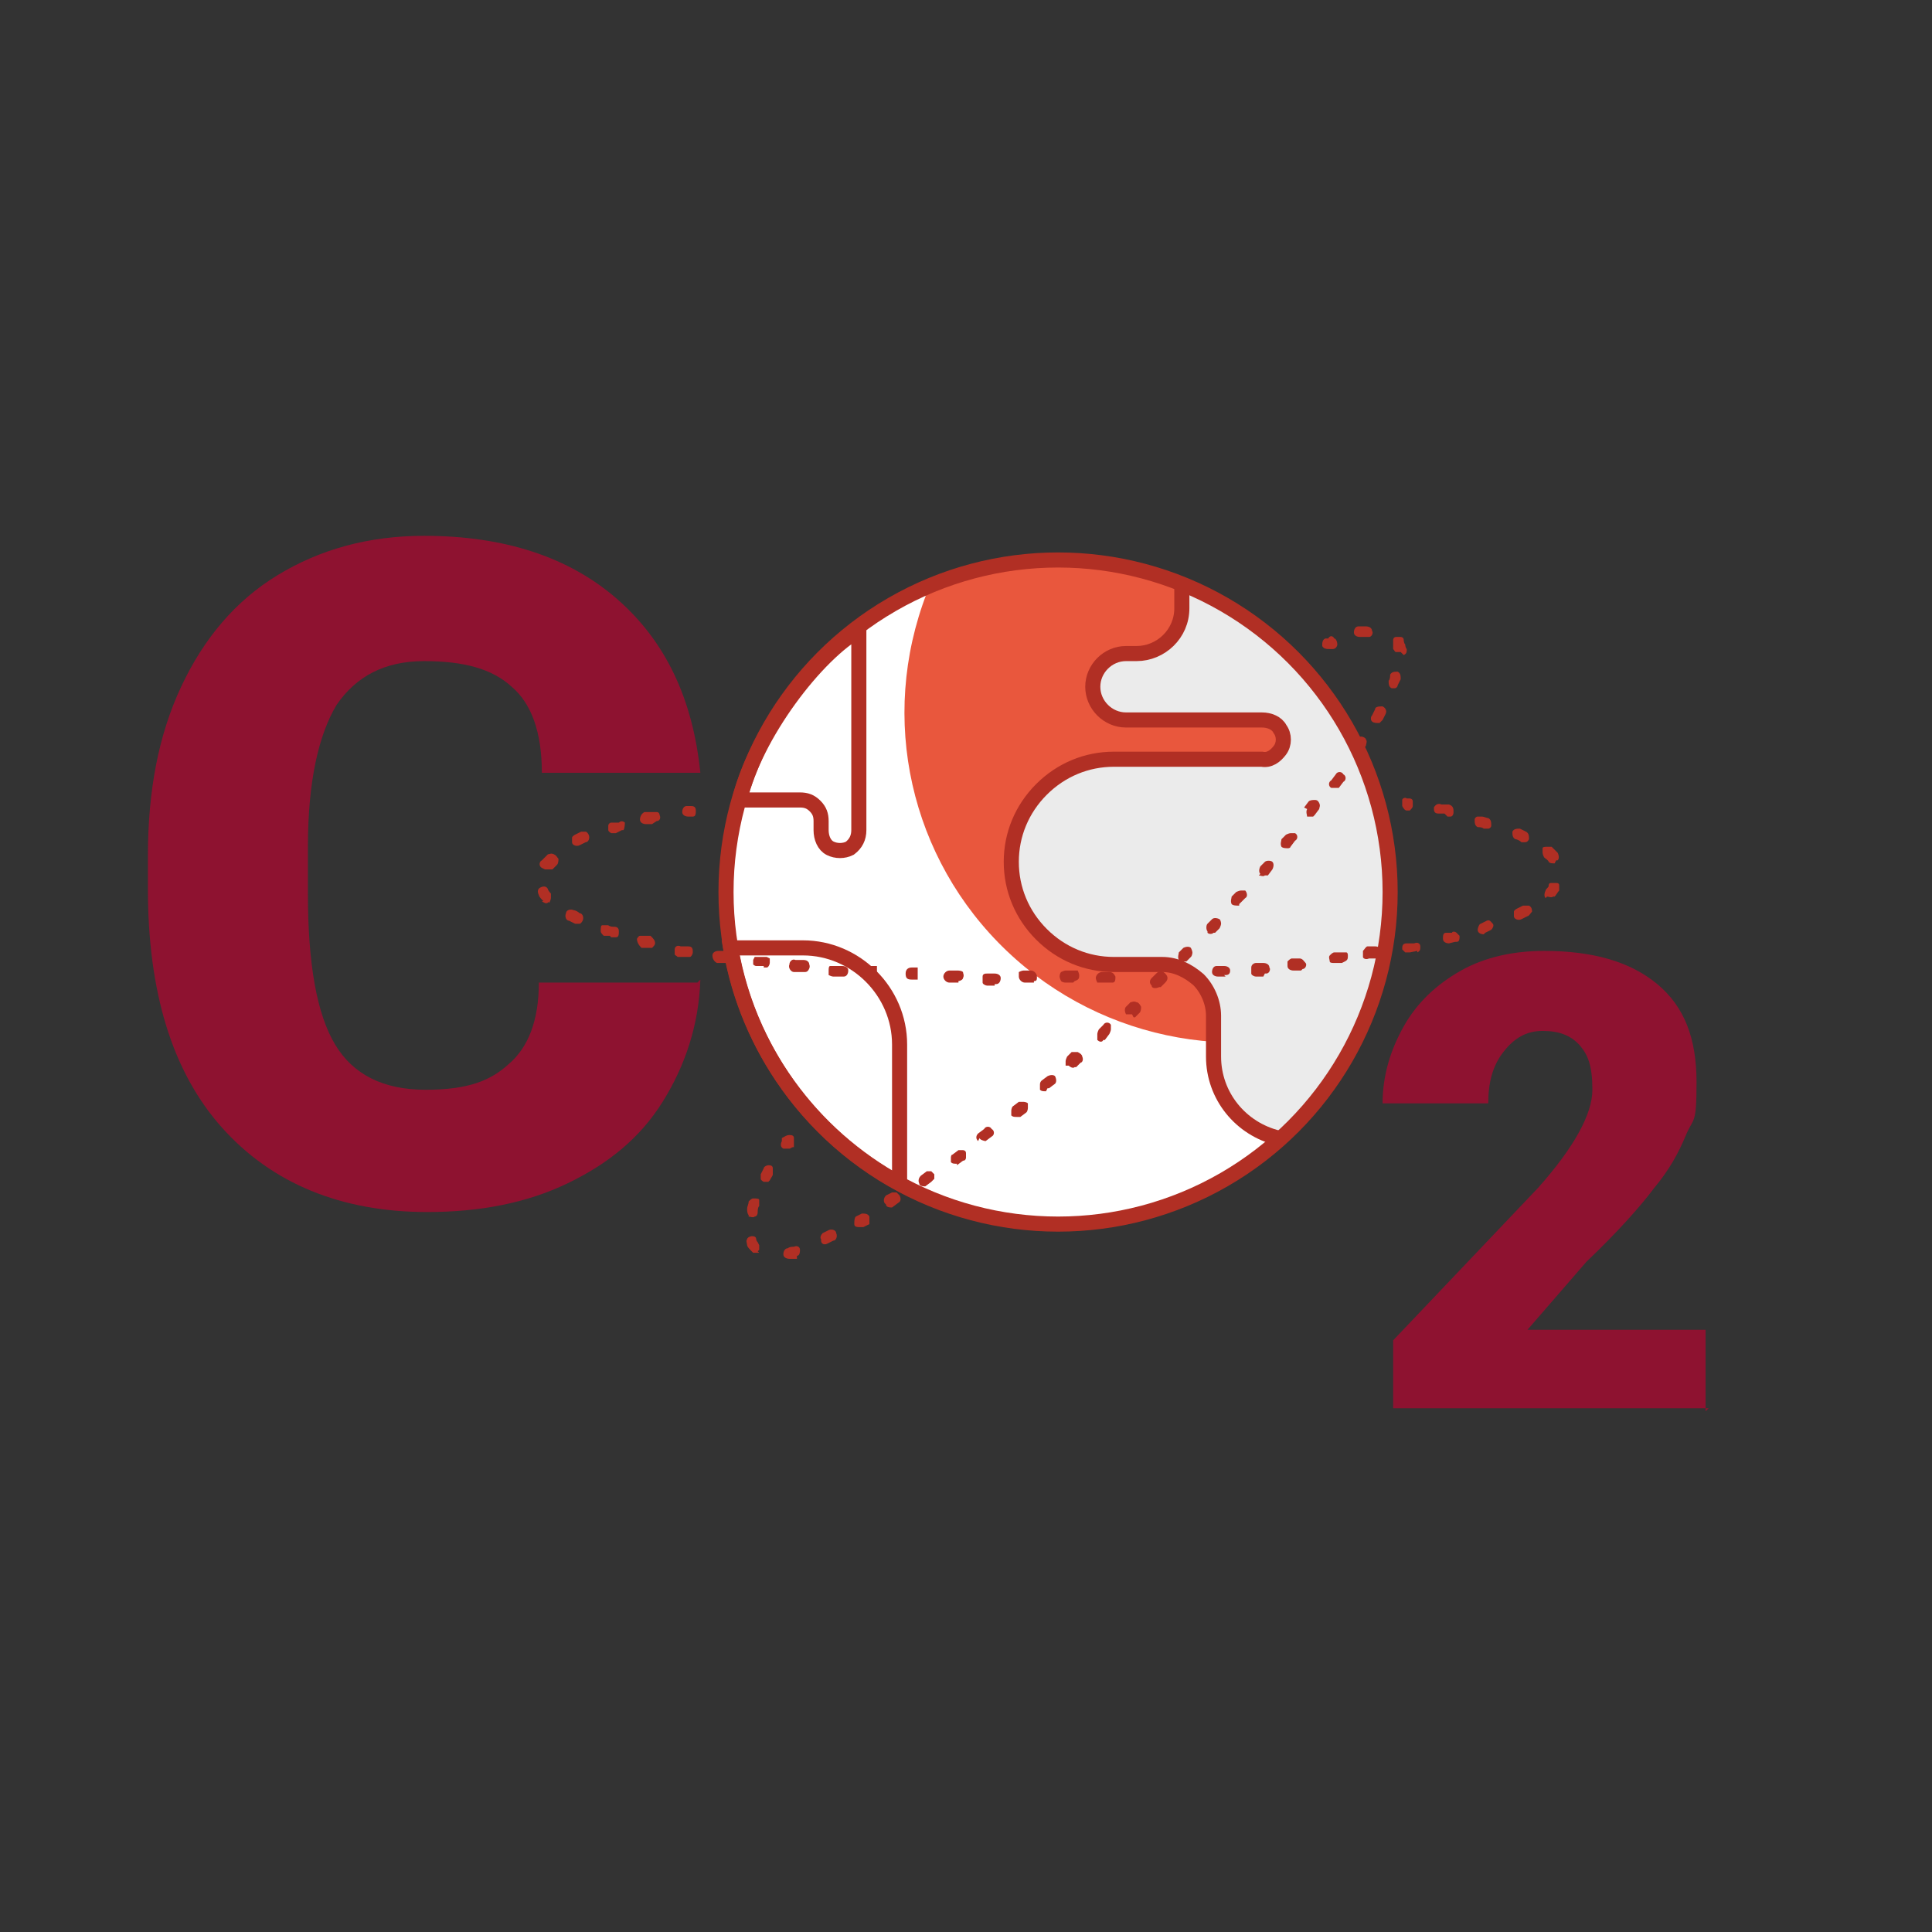 <?xml version="1.0" encoding="UTF-8"?>
<svg id="PICTOGRAMMES_NEW_2024" xmlns="http://www.w3.org/2000/svg" version="1.1" viewBox="0 0 128 128">
  <rect x="0" y="0" width="128" height="128" fill="#333333" stroke="none"/>
  <!-- Generator: Adobe Illustrator 29.3.1, SVG Export Plug-In . SVG Version: 2.1.0 Build 151)  -->
  <defs>
    <style>
      .st0, .st1 {
        stroke-linecap: round;
      }

      .st0, .st1, .st2 {
        stroke: #b12f24;
      }

      .st0, .st3 {
        fill: #fff;
      }

      .st4 {
        fill: #ebebeb;
      }

      .st5 {
        fill-rule: evenodd;
      }

      .st5, .st6 {
        fill: #b12f24;
      }

      .st1, .st2 {
        fill: none;
      }

      .st7 {
        fill: #e9573d;
      }

      .st8 {
        fill: #8e1230;
      }
    </style>
  </defs>
  <g>
    <path class="st8" d="M46.4,64.9c-.1,3-1,5.7-2.5,8.1s-3.6,4.1-6.3,5.4c-2.7,1.3-5.8,1.9-9.3,1.9-5.7,0-10.3-1.9-13.6-5.6s-4.9-9-4.9-15.8v-2.2c0-4.3.7-8,2.2-11.2,1.5-3.2,3.6-5.7,6.4-7.4,2.8-1.7,6-2.6,9.7-2.6,5.3,0,9.6,1.4,12.8,4.2,3.2,2.8,5,6.6,5.5,11.5h-10.5c0-2.7-.7-4.6-2-5.7-1.3-1.2-3.2-1.7-5.8-1.7s-4.5,1-5.8,2.9c-1.2,2-1.9,5.1-1.9,9.4v3.1c0,4.7.6,8,1.8,10,1.2,2,3.2,3,6,3s4.3-.6,5.5-1.7c1.3-1.1,2-2.9,2-5.4h10.5Z"/>
    <path class="st8" d="M113.2,93.3h-20.9v-4.5l9.6-10.1c2.4-2.7,3.6-4.9,3.6-6.5s-.3-2.3-.8-2.9c-.6-.7-1.4-1-2.5-1s-1.9.5-2.6,1.4c-.7.9-1,2-1,3.4h-7c0-1.8.5-3.5,1.4-5.1.9-1.6,2.2-2.8,3.8-3.7,1.6-.9,3.5-1.3,5.5-1.3,3.2,0,5.7.7,7.5,2.2,1.8,1.5,2.6,3.6,2.6,6.5s-.2,2.3-.7,3.5-1.1,2.3-2.1,3.5c-.9,1.2-2.4,2.9-4.5,4.9l-3.9,4.5h11.8v5.4Z"/>
  </g>
  <circle class="st3" cx="70" cy="59.1" r="21.9"/>
  <path class="st7" d="M70.3,37.4c-3.1,0-6.1.6-8.9,1.9-3.2,8.3-1.1,17.6,5.3,23.7,6.4,6.1,15.9,7.8,24,4.2,2.6-6.7,1.7-14.3-2.4-20.3-4.1-6-10.8-9.5-18.1-9.5Z"/>
  <path class="st0" d="M53.2,62.8h-4.8c1.1,6.6,5.3,12.4,11.2,15.6v-9.2c0-3.5-2.9-6.4-6.4-6.4Z"/>
  <path class="st2" d="M56.9,41.7v13.3c0,.5-.2.9-.6,1.2-.4.2-.9.2-1.3,0-.4-.2-.6-.7-.6-1.2v-.6c0-.4-.1-.7-.4-1-.3-.3-.6-.4-1-.4h-4c1-4.3,5.1-9.7,8-11.3"/>
  <path class="st4" d="M78.5,38.9h-.2v1.4c0,1.7-1.4,3-3,3h-.7c-1.2,0-2.2,1-2.2,2.2s1,2.2,2.2,2.2h9c.5,0,1,.2,1.2.6.3.4.3,1,0,1.4-.3.4-.7.7-1.2.6h-9.8c-1.8,0-3.5.7-4.8,2-1.3,1.3-2,3-2,4.8h0c0,1.8.7,3.5,2,4.8s3,2,4.8,2h3.2c.9,0,1.7.4,2.4,1,.6.6,1,1.5,1,2.4v2.7c0,2.6,1.8,4.8,4.3,5.4,0,0,6.5-5.6,7.5-13.6s-5.2-20-13.7-22.8Z"/>
  <path class="st2" d="M78.5,38.9h-.2v1.4c0,1.7-1.4,3-3,3h-.7c-1.2,0-2.2,1-2.2,2.2s1,2.2,2.2,2.2h9c.5,0,1,.2,1.2.6.3.4.3,1,0,1.4-.3.4-.7.7-1.2.6h-9.8c-1.8,0-3.5.7-4.8,2-1.3,1.3-2,3-2,4.8h0c0,1.8.7,3.5,2,4.8s3,2,4.8,2h3.2c.9,0,1.7.4,2.4,1,.6.6,1,1.5,1,2.4v2.7c0,2.6,1.8,4.8,4.3,5.4"/>
  <path class="st6" d="M93.6,53.7c0,0-.1,0-.2,0h-.2c-.1,0-.2-.1-.3-.3,0-.1,0-.3,0-.4s.2-.2.3-.1h.2c0,0,.2,0,.2.2,0,0,0,.2,0,.3,0,.1-.1.2-.2.3h0Z"/>
  <path class="st6" d="M88.1,43c-.2,0-.4,0-.5-.2,0-.2,0-.4.2-.5h.2c.1-.2.3-.2.4,0,.1,0,.2.2.2.4,0,.1-.1.3-.3.3h-.2c0,0,0,.1,0,.1h0Z"/>
  <path class="st6" d="M52.2,76.1c-.1,0-.2,0-.3,0-.2-.1-.2-.3-.1-.5v-.2c.2-.1.3-.2.5-.2.1,0,.3,0,.3.2,0,.1,0,.3,0,.4v.2c-.2,0-.2.1-.3.1h0Z"/>
  <path class="st6" d="M45.9,54.1s0,0-.1,0h-.2c-.2,0-.4-.1-.4-.3,0-.2.1-.4.3-.4h.2c.2,0,.4,0,.4.3,0,.2,0,.4-.2.4h0Z"/>
  <circle class="st1" cx="70.1" cy="59.1" r="22"/>
  <path class="st5" d="M90.7,42.2h0s0,0,0,0c.2,0,.3-.3.2-.4,0-.2-.2-.3-.4-.3-.2,0-.3,0-.5,0-.2,0-.3.2-.3.4,0,.2.2.3.4.3h.4ZM92.8,43.2h0c0,0-.2,0-.3,0s-.1-.1-.2-.2h0c0-.2,0-.2,0-.3,0,0,0-.2,0-.3,0,0,0-.2.2-.2,0,0,.2,0,.3,0,0,0,.2,0,.2.2,0,0,0,.2.1.3,0,0,0,.2.1.3,0,.2,0,.3-.2.4ZM92.1,45.6c0,0,.2,0,.3,0,.1,0,.2-.1.2-.2l.2-.4c0-.2,0-.4-.2-.5-.2,0-.4,0-.5.2,0,.1,0,.3-.1.4,0,.2,0,.4.2.5ZM91.3,47.9c-.1,0-.3,0-.4-.1-.1-.1-.1-.3,0-.4l.2-.4c0-.2.3-.2.5-.2.2.1.3.3.2.5l-.2.4c0,0-.1.1-.2.2ZM89.7,50c.1,0,.2,0,.3,0,0,0,.1,0,.2-.2l.3-.4c0-.1.1-.3,0-.4,0-.1-.2-.2-.3-.2-.1,0-.3,0-.3.2l-.2.4c0,0,0,.2,0,.3s0,.2.2.2ZM88.6,52.2c-.1,0-.3,0-.4,0-.2-.1-.2-.4,0-.5l.3-.4c.1-.2.4-.2.5,0,.2.1.2.4,0,.5l-.3.4s-.1,0-.2,0h0ZM86.6,53.6c-.1.2,0,.4,0,.5.1,0,.2,0,.4,0h0s0,0,0,0c0,0,0,0,.1-.1l.3-.4c0-.1.1-.2,0-.4s-.2-.2-.3-.2c-.1,0-.3,0-.4.1l-.3.4ZM85.4,56.2c-.2,0-.4,0-.5-.1-.1-.2,0-.4,0-.5l.3-.3c0,0,.2-.1.3-.1s.2,0,.3,0c.2.1.2.4,0,.5l-.3.4c0,0,0,.1-.2.1h0ZM83.4,58c.1,0,.3.1.4,0h0c0,0,.1,0,.2,0l.3-.4c.1-.2.1-.4,0-.5s-.4-.1-.5,0l-.3.3c-.1.2-.1.4,0,.5ZM82.1,60c-.2,0-.4,0-.5-.1-.1-.2,0-.4,0-.5l.3-.3c0,0,.2-.1.3-.1.1,0,.2,0,.3,0,.1.1.2.4,0,.5l-.3.3s0,0-.1.1h0s0,0,0,0ZM80,61.8c.1.1.3.1.4,0h0s0,0,0,0c0,0,.1,0,.1,0l.3-.3c0,0,.1-.2.1-.3,0,0,0-.2-.1-.3-.2-.1-.4-.1-.5,0l-.3.3c-.1.1-.1.4,0,.5ZM78.6,63.7c-.2,0-.4,0-.5-.1-.1-.2,0-.4,0-.5l.3-.3c.2-.1.4-.1.5,0,0,0,.1.2.1.3,0,0,0,.2-.1.3l-.3.3s0,0-.1,0ZM76.3,65.3c0,.2.3.2.5.1h0s0,0,.1,0l.3-.3c.2-.2.2-.4,0-.6-.2-.2-.4-.2-.6,0l-.3.3c-.1.1-.2.3,0,.5ZM75,67.2c-.1,0-.3,0-.4,0-.1-.2-.1-.4,0-.5l.3-.3c.1,0,.2-.1.4,0,.1,0,.2.1.3.3,0,.1,0,.3-.1.4l-.3.3s0,0-.1,0h0ZM72.7,68.9c.1.1.3.2.4,0h.1c0,0,.3-.4.3-.4,0,0,.1-.2.1-.3,0-.1,0-.2,0-.3-.1-.2-.4-.2-.5,0l-.3.3c0,0-.1.2-.1.3,0,.1,0,.2,0,.3ZM50.9,78.3c-.1,0-.2,0-.3,0,0,0-.2-.1-.2-.2,0,0,0-.2,0-.3l.2-.4c0-.1.2-.2.3-.2.1,0,.3,0,.3.2,0,.1,0,.3,0,.4h0s0,0,0,0c0,.1-.1.2-.2.4,0,0-.1.1-.2.2h0ZM70.8,70.6c.1.1.3.2.4.1h.1s.3-.3.3-.3c.1,0,.2-.2.1-.4,0-.1-.1-.2-.3-.3-.1,0-.3,0-.4,0l-.3.3c0,0-.1.2-.1.3,0,0,0,.2,0,.3ZM69.3,72.3c-.2,0-.3,0-.4-.1,0,0,0-.2,0-.3,0-.1,0-.2.1-.3l.4-.3c.2-.1.4-.1.5,0,.1.2.1.4,0,.5l-.4.3h-.1ZM49.6,80.6c.1,0,.3.1.4,0,.1,0,.2-.1.2-.3,0-.1,0-.3.1-.4,0-.1,0-.3,0-.4,0-.1-.2-.1-.4-.1-.1,0-.2.1-.3.2,0,.2-.1.3-.1.5,0,.1,0,.3.1.4ZM67.4,74c-.2,0-.3,0-.4-.1,0,0,0-.2,0-.3,0,0,0-.2.1-.3l.4-.3c0,0,.2,0,.3,0,0,0,.2,0,.3.1,0,0,0,.2,0,.3,0,0,0,.2-.1.3l-.4.3s0,0,0,0h0s0,0,0,0ZM64.9,75.4c0,.1.3.2.4.2h0s.4-.3.4-.3c.2-.1.2-.4,0-.5-.1-.2-.4-.2-.5,0l-.4.3c-.1.1-.2.3,0,.5ZM63.4,77.1c-.2,0-.3,0-.4-.1,0,0,0-.2,0-.3,0,0,0-.2.1-.2l.4-.3c0,0,.2,0,.3,0,0,0,.2,0,.2.2,0,0,0,.2,0,.3,0,0,0,.2-.2.2l-.4.3s0,0,0,0ZM50.3,83c-.1,0-.3,0-.4,0,0,0-.1-.1-.2-.2,0,0-.2-.2-.2-.3,0-.1-.1-.3,0-.4,0-.1.2-.2.3-.2.1,0,.3,0,.3.2,0,0,0,.1.1.2,0,0,0,0,0,0,0,0,.1.2.1.2,0,.1,0,.2,0,.3,0,0,0,0-.1.1ZM58.7,79.8c0,.2.3.2.4.2h0s.4-.3.4-.3c.2-.1.2-.3.1-.5,0,0-.1-.1-.2-.2,0,0-.2,0-.3,0l-.4.2c-.1.1-.2.3-.1.5ZM57,81.3c-.2,0-.4,0-.4-.2,0-.2,0-.4.1-.5l.4-.2c.2,0,.4,0,.5.2,0,.2,0,.4,0,.5l-.4.2h0ZM52.8,83.2h0s0,0,0,0c.2,0,.2-.3.2-.4,0-.2-.2-.3-.4-.2-.1,0-.3,0-.4.1-.2,0-.3.2-.3.4,0,.2.2.3.4.3h.5ZM54.4,82.2c0,.2.2.3.4.2h0s.4-.2.4-.2c.2,0,.3-.3.2-.5,0-.2-.3-.3-.5-.2l-.4.2c-.1.1-.2.3-.1.4ZM60.9,78.4c0,.2.3.2.4.2h0s.4-.3.4-.3c0,0,.1-.1.2-.2,0-.1,0-.2,0-.3,0,0-.1-.1-.2-.2,0,0-.2,0-.3,0l-.4.3c-.1.1-.2.3-.1.5Z"/>
  <path class="st5" d="M37.9,55.8c0,.2.3.3.5.2h0s.4-.2.4-.2c.2,0,.3-.3.2-.5,0,0-.1-.2-.2-.2,0,0-.2,0-.3,0l-.4.2c0,0-.2.1-.2.2,0,0,0,.2,0,.3ZM41.2,55h0s-.4.2-.4.2c0,0-.2,0-.3,0,0,0-.2-.1-.2-.2,0,0,0-.2,0-.3s.1-.2.2-.2h.5c.2-.2.4,0,.4,0s0,.4-.1.5h0ZM43.5,54.4h0s0,0,0,0c.2,0,.3-.2.2-.4,0,0,0-.2-.2-.2,0,0-.2,0-.3,0h-.5c-.2.1-.3.3-.3.5,0,.2.2.3.4.3h.4ZM35.9,57.5c-.2-.1-.2-.4,0-.5.1-.1.2-.2.4-.4.1,0,.2-.1.4,0s.2.2.3.3c0,.1,0,.3-.1.4l-.3.3s0,0-.1,0c-.1,0-.3,0-.4,0ZM35.9,59.7c.1.1.3.2.4.1s0,0,.1,0c0,0,.1-.2.1-.3,0,0,0-.2,0-.3,0,0-.2-.2-.2-.3-.1-.2-.3-.2-.5-.1-.2.1-.2.3-.1.5,0,.1.2.3.3.4ZM38.4,61.2c0,0-.2,0-.3,0l-.4-.2c-.2,0-.3-.3-.2-.5,0-.2.3-.3.5-.2.1,0,.3.1.4.2.2,0,.3.3.2.5,0,0-.1.2-.2.2ZM40.5,62.1c0,0,.2,0,.3,0h0c.2,0,.2-.2.2-.4,0-.2-.1-.3-.3-.3-.1,0-.3,0-.4-.1-.1,0-.3,0-.4,0s-.1.2-.1.4c0,.1.1.2.2.3h.4ZM43.2,62.8c0,0-.2,0-.2,0h-.5c-.2-.2-.3-.4-.3-.6,0,0,.1-.2.2-.2,0,0,.2,0,.3,0h.4c.2.2.3.3.3.5,0,.1-.1.2-.2.3h0ZM45.5,63.4c0,0,.1,0,.2,0h0c.1,0,.2-.2.2-.3,0-.2,0-.4-.3-.4h-.5c-.2-.1-.4,0-.4.2,0,0,0,.2,0,.3s.1.1.2.2h.5ZM48.2,63.8c0,0-.1,0-.2,0h-.5c-.2-.1-.3-.3-.3-.5,0-.2.2-.3.4-.3h.5c0,0,.2.1.3.2,0,0,0,.2,0,.3,0,.1-.1.2-.2.3h0ZM50.6,64.1c0,0,.1,0,.2,0,.1,0,.2-.2.2-.3,0,0,0-.2,0-.3,0,0-.2-.1-.2-.1h-.5c0,0-.2,0-.3,0,0,0-.1.2-.1.2s0,.2,0,.3c0,0,.1.1.2.1h.5ZM53.3,64.4c0,0-.1,0-.2,0h-.5c-.2,0-.4-.3-.3-.5,0-.2.2-.4.4-.3h.5c.1,0,.3,0,.4.2,0,.1.1.2,0,.4s-.2.2-.3.2h0s0,0,0,0ZM55.7,64.7c0,0,.1,0,.2,0h0s0,0,0,0c.2,0,.3-.2.3-.4,0-.2-.2-.3-.4-.3h-.5c0,0-.2,0-.3,0s-.1.2-.1.3c0,0,0,.2,0,.3,0,0,.2.1.3.1h.5ZM58.2,64.8h-.5c-.2,0-.4-.2-.4-.4,0-.2.2-.4.4-.4h.4s0,.4,0,.4v.4ZM60.3,64.9h.5s0-.4,0-.4v-.4s-.4,0-.4,0c-.2,0-.4.1-.4.4s.1.4.4.4ZM63.5,65.1s0,0-.1,0h-.5c-.2,0-.4-.2-.4-.4,0-.2.2-.4.4-.4h.5c.1,0,.3,0,.4.1,0,.1.1.2,0,.4,0,.1-.2.2-.3.2h0s0,0,0,0ZM65.9,65.2s0,0,.1,0h0c.2,0,.3-.2.3-.4,0-.2-.2-.3-.4-.3h-.5c-.1,0-.3,0-.3.2,0,.1,0,.3,0,.4,0,.1.2.2.3.2h.5ZM68.5,65.1s0,0-.1,0h-.5c-.2,0-.4-.2-.4-.4,0-.1,0-.2,0-.3,0,0,.2-.1.3-.1h.5c.2,0,.4.2.4.4,0,.2,0,.3-.2.3ZM95.9,54.1c0,0,.2,0,.2,0,.1,0,.2-.1.2-.3,0-.2,0-.4-.3-.5h-.5c-.2-.1-.4,0-.5.2,0,.2,0,.4.3.4,0,0,0,0,.1,0h0c.1,0,.2,0,.3,0ZM71.1,65.1s0,0-.1,0h-.4c0,0-.2,0-.3-.1,0,0-.1-.2-.1-.3,0,0,0-.2.1-.3,0,0,.2-.1.3-.1h.5c0,0,.2,0,.3,0,0,0,.1.2.1.3,0,.2,0,.3-.3.4ZM98.3,54.9c0,0,.2,0,.3,0s.2-.1.2-.2c0-.2,0-.4-.2-.5-.1,0-.3-.1-.4-.1,0,0-.2,0-.3,0s-.2.1-.2.2c0,.2,0,.4.2.5h0s0,0,0,0c.1,0,.3,0,.4.1ZM73.6,65.1h-.1s-.5,0-.5,0c0,0-.2,0-.3,0,0,0-.1-.2-.1-.3,0-.2.2-.4.4-.4h.5c.2,0,.3.1.4.3,0,.2,0,.4-.2.4h0ZM100.7,55.8c0,0,.2,0,.3,0h0c.1,0,.2,0,.3-.2,0-.2,0-.4-.2-.5l-.4-.2c-.2,0-.4,0-.5.2,0,.2,0,.4.2.5h0c.1,0,.3.1.4.2ZM81.2,64.7h-.5c-.2,0-.4-.1-.4-.3,0-.2.1-.4.3-.4h.5c.2,0,.4.1.4.3,0,.2-.1.3-.3.3h0s0,0-.1,0ZM83.8,64.5s0,0,.1,0c.2,0,.3-.3.2-.4,0-.2-.2-.3-.4-.3h-.5c-.1,0-.3.1-.3.3,0,.1,0,.3,0,.4,0,.1.2.2.3.2h.5ZM103,57.2c-.2,0-.3,0-.4-.1,0-.1-.2-.2-.3-.3,0,0-.1-.2-.1-.3,0-.1,0-.2,0-.3s.2-.1.3-.1c0,0,.2,0,.3,0,.1.1.2.2.4.4.1.2.1.4,0,.5h-.1ZM86.3,64.2h0s0,0,0,0c.2,0,.3-.3.2-.4s-.2-.3-.4-.3h-.5c-.1,0-.2.1-.3.2,0,0,0,.2,0,.3,0,.2.2.3.4.3h.5ZM88.9,63.8h0s-.5,0-.5,0c-.1,0-.3,0-.3-.1,0-.1-.1-.3,0-.4s.2-.2.3-.2h.5c0,0,.2,0,.3,0s.1.2.1.2c0,.2,0,.3-.2.4ZM91.3,63.5h0c.2-.1.2-.3.2-.5,0-.2-.2-.3-.4-.3h-.5c-.1,0-.2.2-.3.3,0,.1,0,.3,0,.4,0,.1.2.2.4.1h.5ZM93.9,63h0s-.5.1-.5.1c0,0-.2,0-.3,0,0,0-.1-.1-.2-.2,0-.2,0-.4.3-.4h.5c.2-.1.4,0,.4.2,0,.2,0,.3-.2.4h0ZM102.5,59.4c.1,0,.3.1.4,0h0s0,0,0,0c0,0,.1,0,.1,0,.1-.1.2-.3.3-.4,0,0,0-.2,0-.3,0-.1,0-.2-.2-.2,0,0-.2,0-.3,0-.1,0-.2,0-.2.2,0,.1-.2.2-.2.3-.1.2-.1.4,0,.5ZM96.4,62.4h0s-.4.1-.4.1c-.2,0-.4-.1-.4-.3,0-.2,0-.4.2-.4h.4c0-.1.2-.1.3,0,0,0,.1.1.2.2,0,.2,0,.4-.2.4ZM100.3,60.7c0,.2.3.3.5.2h0s.4-.2.4-.2c.1,0,.2-.2.3-.3,0-.1,0-.3-.2-.4-.1,0-.3,0-.4,0l-.4.2c0,0-.2.1-.2.2,0,0,0,.2,0,.3ZM98.4,61.8l.4-.2h0s0,0,0,0c.1-.1.2-.3.1-.4s-.2-.3-.4-.2l-.4.2c-.1,0-.2.3-.2.4,0,.2.2.3.4.3Z"/>
</svg>